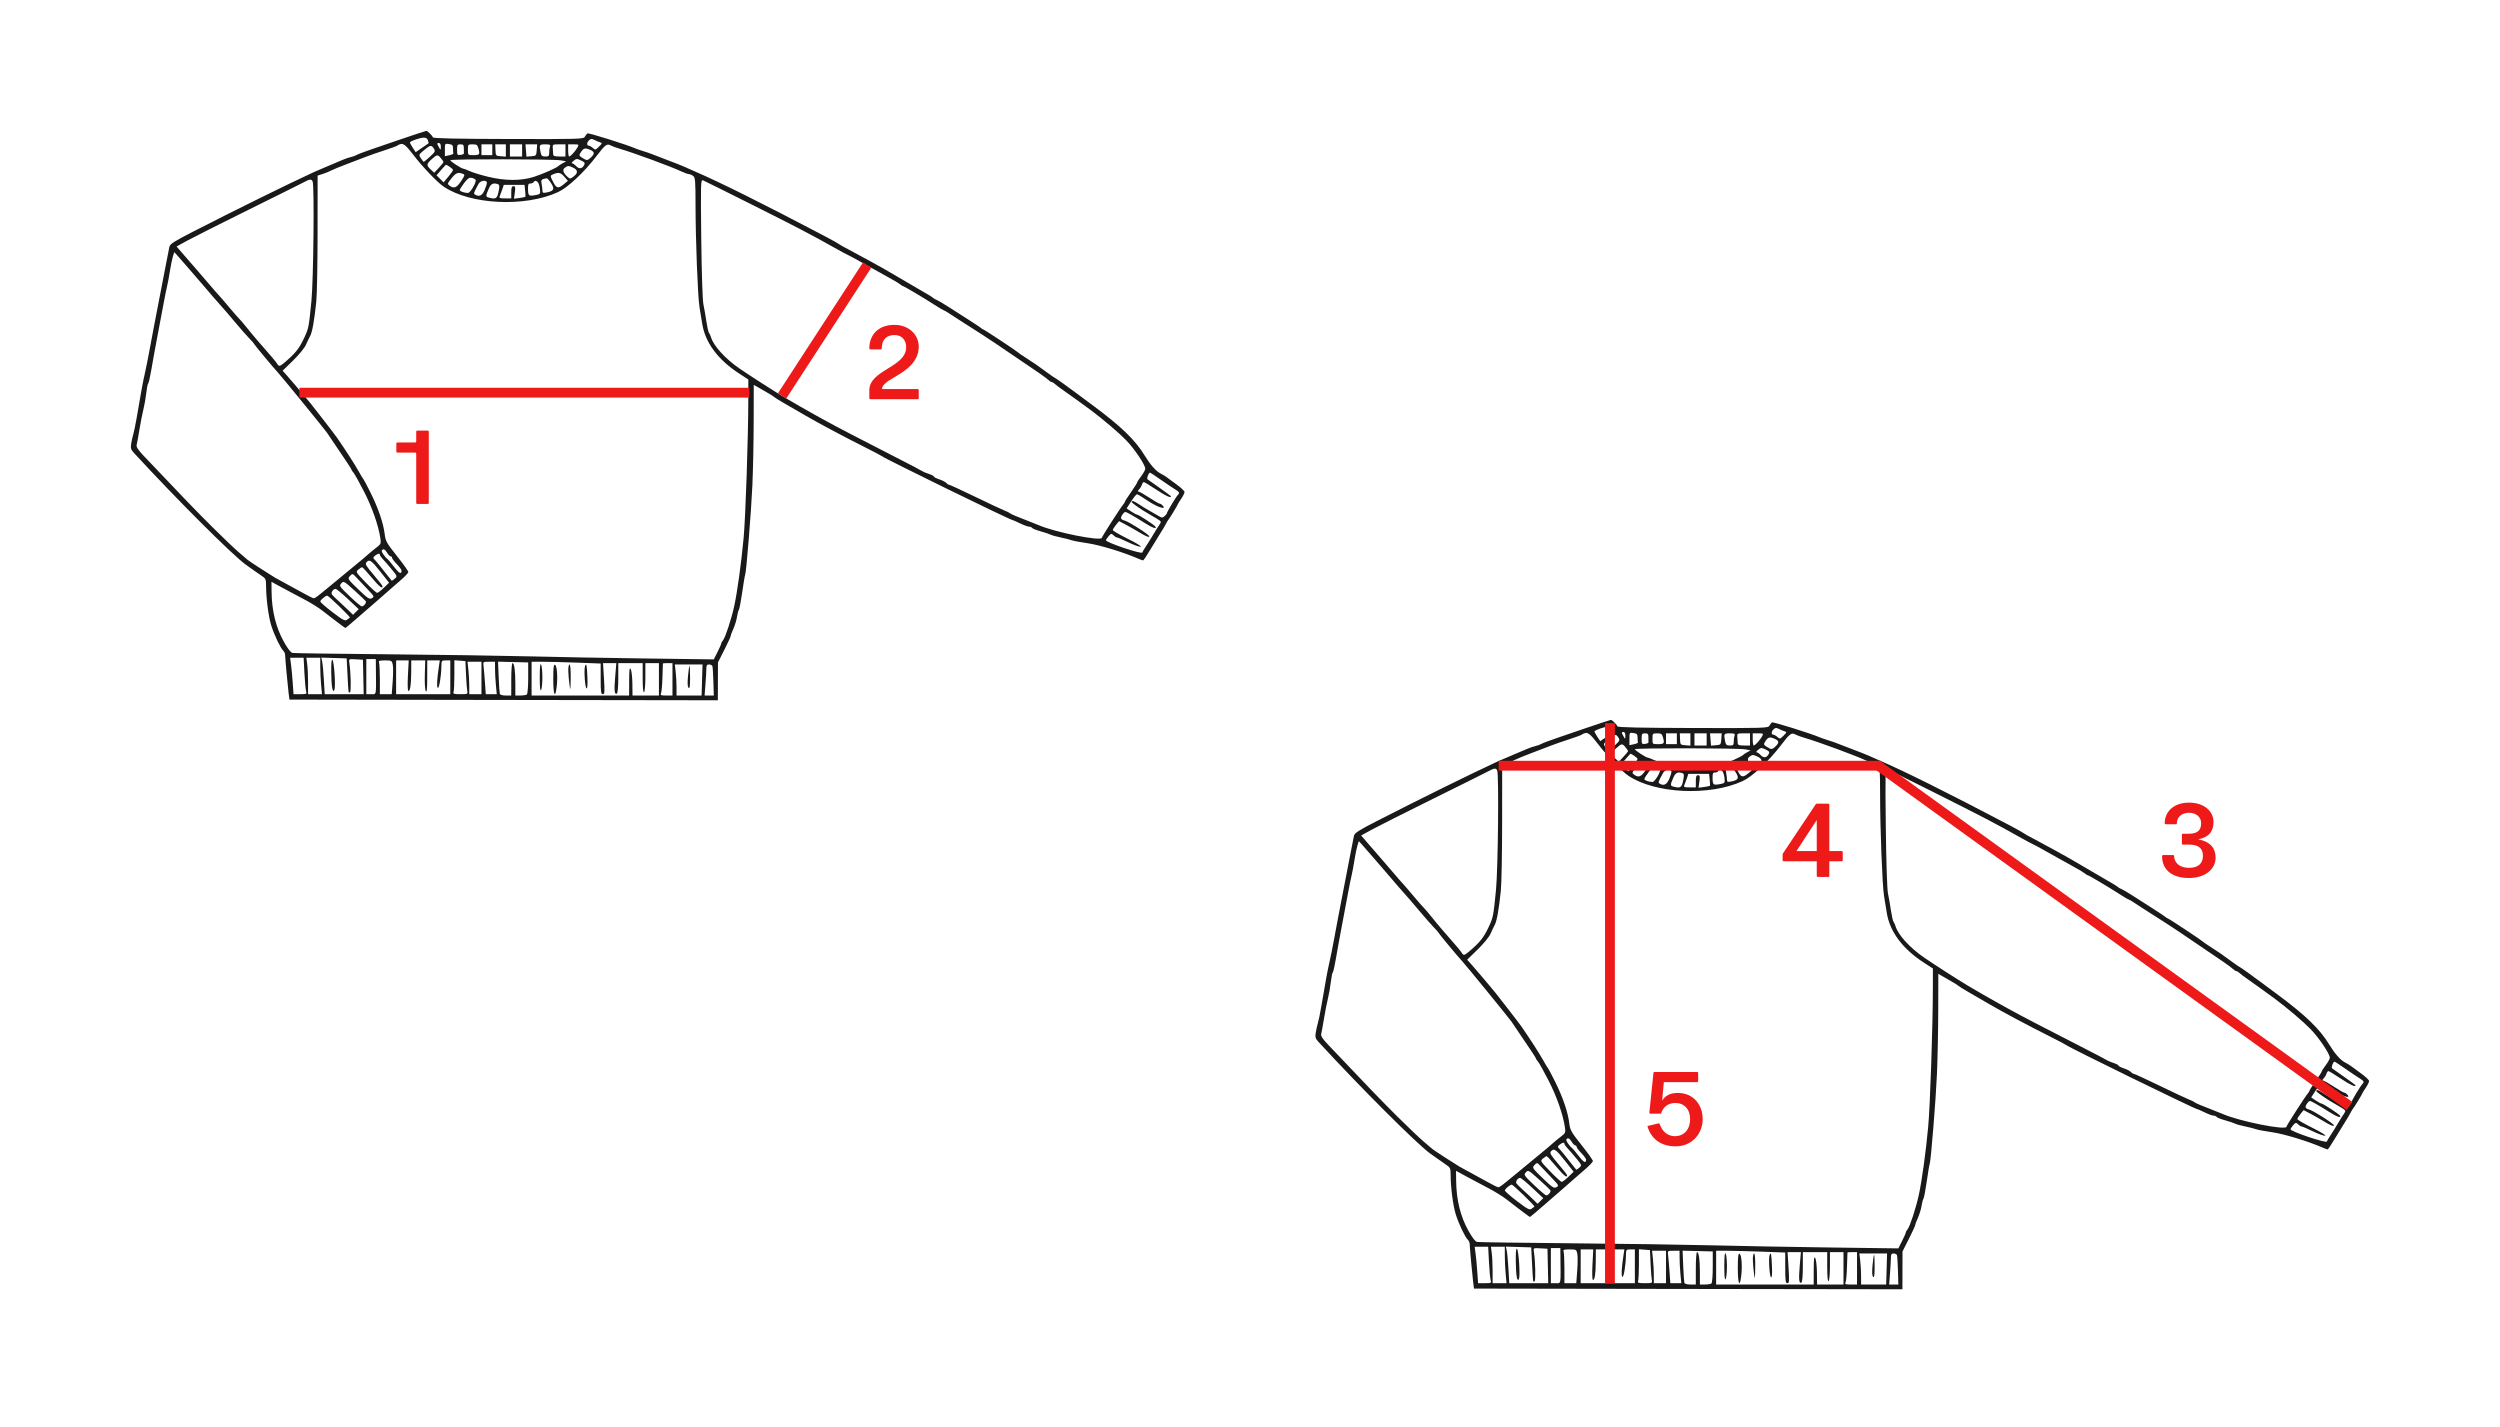 <svg width="382" height="218" viewBox="0 0 382 218" fill="none" xmlns="http://www.w3.org/2000/svg">
<g opacity="0.9">
<path fill-rule="evenodd" clip-rule="evenodd" d="M61.148 21.312C59.041 22.027 57.178 22.666 57.008 22.73C56.837 22.794 56.231 23.009 55.662 23.209C55.093 23.408 54.534 23.635 54.42 23.713C54.306 23.792 53.934 23.922 53.592 24.003C53.251 24.084 52.692 24.276 52.35 24.429C52.009 24.582 51.031 24.995 50.177 25.348C49.323 25.701 48.345 26.119 48.003 26.276C43.939 28.152 35.931 32.099 29.547 35.372C26.558 36.904 25.976 37.277 25.88 37.726C25.817 38.019 25.579 39.235 25.351 40.427C25.122 41.619 24.754 43.523 24.532 44.659C23.906 47.864 23.052 52.344 22.743 54.051C22.588 54.903 22.315 56.25 22.135 57.044C21.825 58.412 21.625 59.5 20.881 63.856C20.706 64.878 20.477 65.993 20.371 66.334C20.265 66.674 20.119 67.325 20.048 67.78C19.936 68.493 19.997 68.693 20.486 69.225C26.887 76.186 35.498 84.79 37.55 86.276C38.404 86.894 39.451 87.63 39.877 87.91C40.614 88.397 40.652 88.476 40.657 89.557C40.666 91.5 41.021 94.205 41.447 95.573C41.889 96.992 42.838 98.989 43.279 99.428C43.429 99.579 43.558 99.857 43.566 100.048C43.593 100.773 43.956 104.776 44.088 105.813L44.226 106.897L73.283 106.946C89.265 106.973 103.994 106.996 106.015 106.997L109.689 107L109.696 104.11L109.704 101.22L110.679 99.295C111.216 98.237 111.655 97.279 111.655 97.168C111.655 97.056 111.839 96.564 112.063 96.074C112.287 95.583 112.532 94.775 112.609 94.279C112.685 93.782 112.817 93.283 112.902 93.169C112.988 93.056 113.218 91.848 113.413 90.486C113.608 89.123 113.805 87.947 113.852 87.871C114.027 87.584 114.791 78.132 114.968 74.075C115.069 71.747 115.157 67.36 115.163 64.324L115.174 58.806L115.847 59.187C117.358 60.044 118.181 60.542 118.279 60.659C118.336 60.727 119.035 61.159 119.832 61.619C120.629 62.078 122.095 62.928 123.09 63.506C125.194 64.729 128.725 66.61 132.252 68.386C133.618 69.073 134.782 69.688 134.839 69.75C135.096 70.032 154.319 79.432 154.671 79.448C154.75 79.452 155.28 79.683 155.85 79.962C156.419 80.242 157.042 80.471 157.235 80.472C157.427 80.473 157.639 80.561 157.704 80.667C157.77 80.773 158.358 81.007 159.01 81.187C159.663 81.367 160.341 81.594 160.517 81.692C160.694 81.791 161.392 81.984 162.07 82.123C162.747 82.261 163.488 82.45 163.716 82.542C163.943 82.634 165.063 82.844 166.203 83.009C168.032 83.273 171.673 84.382 173.89 85.35C174.249 85.507 174.597 85.635 174.663 85.635C174.73 85.635 175.213 84.915 175.737 84.035C176.26 83.155 176.959 82.017 177.289 81.506C177.618 80.995 178.005 80.345 178.146 80.061C178.288 79.777 178.453 79.499 178.512 79.442C178.659 79.302 179.965 77.164 179.965 77.063C179.965 77.019 180.198 76.641 180.483 76.223C180.767 75.804 181 75.335 181 75.181C181 75.026 180.418 74.482 179.706 73.971C178.995 73.461 178.311 72.96 178.186 72.858C178.061 72.757 177.68 72.529 177.337 72.352C176.619 71.982 175.775 71.028 174.906 69.602C173.445 67.206 171.301 65.139 166.895 61.877C165.829 61.089 164.771 60.302 164.544 60.13C163.355 59.229 161.305 57.767 161.232 57.767C161.185 57.767 160.548 57.326 159.816 56.786C158.38 55.728 158.236 55.629 156.678 54.628C156.108 54.262 155.596 53.906 155.539 53.836C155.397 53.661 150.36 50.335 150.238 50.335C150.184 50.335 150.027 50.237 149.89 50.116C149.752 49.995 148.894 49.423 147.984 48.845C147.073 48.266 145.695 47.385 144.923 46.887C144.15 46.389 143.358 45.921 143.163 45.847C142.968 45.772 142.716 45.63 142.602 45.531C142.384 45.341 142.205 45.234 138.626 43.153C137.397 42.439 136.252 41.768 136.081 41.663C135.316 41.193 131.079 38.855 129.768 38.18C128.971 37.77 128.272 37.377 128.215 37.308C128.158 37.239 127.18 36.692 126.042 36.094C116.402 31.026 110.019 27.847 106.066 26.146C105.554 25.925 104.855 25.616 104.514 25.459C104.172 25.301 103.101 24.877 102.133 24.517C101.166 24.156 100.094 23.744 99.753 23.601C99.411 23.459 98.759 23.232 98.304 23.097C97.849 22.962 97.29 22.769 97.062 22.667C95.85 22.128 89.93 20.271 89.766 20.38C89.661 20.45 89.481 20.678 89.366 20.888C89.166 21.252 88.644 21.268 77.688 21.24C69.668 21.22 66.196 21.144 66.141 20.988C66.036 20.685 65.325 19.988 65.132 20C65.047 20.006 63.254 20.596 61.148 21.312ZM65.396 21.451C65.471 21.687 65.501 21.897 65.462 21.919C65.423 21.94 64.969 22.249 64.454 22.606L63.516 23.253L63.042 22.531C62.781 22.134 62.601 21.775 62.643 21.733C62.879 21.498 64.23 21.038 64.704 21.031C65.089 21.025 65.302 21.154 65.396 21.451ZM90.907 21.42C91.104 21.526 91.446 21.669 91.667 21.738C92.044 21.858 92.035 21.897 91.519 22.412C91.001 22.929 90.95 22.94 90.585 22.61C90.372 22.418 90.089 22.261 89.956 22.261C89.641 22.261 89.644 21.793 89.962 21.477C90.26 21.179 90.434 21.169 90.907 21.42ZM63.114 23.608C64.512 25.449 66.812 27.861 67.809 28.53C71.904 31.28 80.195 31.676 85.251 29.363C86.752 28.676 89.247 26.341 91.162 23.831C92.523 22.048 92.742 21.893 93.391 22.256C93.588 22.366 94.216 22.592 94.785 22.758C96.843 23.357 102.615 25.484 104.114 26.196C104.576 26.416 105.089 26.599 105.252 26.603C105.415 26.606 105.712 26.733 105.911 26.884C106.234 27.128 106.274 27.598 106.277 31.264C106.281 36.687 106.619 45.376 106.885 46.929C107.002 47.611 107.184 48.733 107.29 49.422C107.734 52.319 109.673 54.945 112.935 57.069L114.346 57.987L114.342 60.922C114.333 66.869 113.923 79.022 113.623 82.229C113.259 86.129 112.655 90.492 112.18 92.653C111.747 94.627 110.833 97.407 110.479 97.83C110.329 98.009 110.206 98.232 110.206 98.326C110.206 98.419 109.95 99.003 109.637 99.624L109.068 100.753L98.511 100.614C92.705 100.537 84.647 100.389 80.606 100.286C76.564 100.182 66.923 100.042 59.181 99.975C51.439 99.907 44.919 99.815 44.691 99.769C44.429 99.717 43.95 99.098 43.383 98.079C42.15 95.862 41.527 93.329 41.498 90.415L41.483 88.9L43.072 89.77C43.946 90.248 45.445 91.045 46.403 91.541C47.361 92.037 48.626 92.817 49.213 93.274C49.8 93.732 50.466 94.247 50.694 94.419C50.922 94.591 51.47 95.007 51.913 95.344C52.355 95.68 52.747 95.956 52.784 95.956C52.82 95.956 53.716 95.2 54.773 94.276C55.831 93.352 57.249 92.122 57.924 91.541C58.598 90.961 59.35 90.3 59.594 90.073C59.839 89.846 60.567 89.212 61.214 88.664C61.861 88.115 62.39 87.549 62.39 87.405C62.39 87.261 61.61 86.162 60.656 84.963C59.056 82.95 58.912 82.69 58.776 81.576C58.576 79.929 57.799 77.655 56.636 75.313C56.1 74.235 55.611 73.306 55.548 73.249C55.485 73.192 55.126 72.596 54.751 71.925C54.166 70.88 52.78 68.732 51.475 66.85C51.279 66.566 50.309 65.294 49.321 64.023C47.337 61.473 47.287 61.409 46.612 60.625C46.352 60.324 45.767 59.63 45.312 59.085C44.857 58.539 44.191 57.767 43.834 57.369L43.183 56.645L44.78 55.09C45.659 54.235 46.539 53.163 46.736 52.709C46.933 52.255 47.228 51.639 47.391 51.34C47.714 50.748 48.026 49.003 48.328 46.104C48.434 45.082 48.524 40.327 48.526 35.538L48.532 26.831L49.303 26.584C49.726 26.448 50.306 26.212 50.591 26.059C50.875 25.906 51.993 25.449 53.075 25.044C54.156 24.638 55.46 24.14 55.973 23.936C56.485 23.732 57.742 23.295 58.767 22.965C59.792 22.635 60.677 22.305 60.734 22.233C60.791 22.162 61.023 22.058 61.251 22.005C61.66 21.908 62.131 22.314 63.114 23.608ZM67.358 22.399C67.358 23.004 67.321 22.996 66.964 22.313C66.763 21.928 66.776 21.848 67.04 21.848C67.246 21.848 67.358 22.041 67.358 22.399ZM69.221 22.697C69.221 23.025 69.244 23.359 69.272 23.44C69.301 23.52 69.021 23.648 68.651 23.723L67.978 23.86V22.89C67.978 21.929 67.985 21.921 68.6 22.011C69.125 22.088 69.221 22.193 69.221 22.697ZM70.876 22.674C70.876 23.015 70.879 23.363 70.883 23.448C70.886 23.533 70.654 23.632 70.365 23.668C69.88 23.729 69.841 23.672 69.841 22.894C69.841 22.137 69.892 22.055 70.359 22.055C70.796 22.055 70.876 22.151 70.876 22.674ZM73.117 22.726C73.358 23.61 73.278 23.706 72.313 23.706C71.5 23.706 71.498 23.704 71.498 22.88C71.498 22.076 71.516 22.055 72.216 22.055C72.851 22.055 72.956 22.133 73.117 22.726ZM75.224 22.88V23.706H74.395H73.567V22.88V22.055H74.395H75.224V22.88ZM77.293 22.996V23.938L76.517 23.873C75.758 23.811 75.74 23.79 75.708 22.932L75.674 22.055H76.484H77.293V22.996ZM79.778 22.984V23.913H78.846H77.915V22.984V22.055H78.846H79.778V22.984ZM82.014 22.932C81.953 23.779 81.925 23.812 81.197 23.872L80.442 23.935L80.367 22.995L80.292 22.055H81.185H82.078L82.014 22.932ZM84.043 22.381C83.974 22.561 83.918 22.979 83.918 23.31C83.918 23.836 83.842 23.913 83.322 23.913C82.821 23.913 82.707 23.81 82.598 23.267C82.368 22.122 82.408 22.055 83.319 22.055C84.009 22.055 84.145 22.116 84.043 22.381ZM86.401 22.984V23.913H85.47C84.727 23.913 84.535 23.839 84.522 23.551C84.512 23.352 84.486 22.935 84.463 22.622C84.423 22.076 84.459 22.055 85.411 22.055H86.401V22.984ZM88.24 22.519C87.944 23.076 87.188 23.904 86.971 23.909C86.885 23.911 86.815 23.495 86.815 22.984V22.055H87.651C88.452 22.055 88.476 22.074 88.24 22.519ZM66.293 22.703C66.546 23.108 66.496 23.212 65.695 23.942C65.215 24.38 64.788 24.738 64.749 24.738C64.709 24.738 64.515 24.493 64.318 24.194C63.962 23.651 63.964 23.646 64.779 22.958C65.743 22.145 65.924 22.114 66.293 22.703ZM90.221 22.914C90.879 23.213 90.886 23.505 90.25 24.101C89.857 24.469 89.672 24.522 89.371 24.35C88.414 23.806 88.406 23.791 88.784 23.216C89.179 22.615 89.442 22.56 90.221 22.914ZM67.369 24.171C67.583 24.426 67.761 24.692 67.765 24.761C67.768 24.83 67.451 25.226 67.059 25.64L66.347 26.393L65.817 25.903C65.13 25.268 65.149 25.065 65.96 24.328C66.774 23.59 66.874 23.579 67.369 24.171ZM89.261 25.214C88.954 25.799 88.486 25.864 88.038 25.384C87.812 25.142 87.528 24.945 87.405 24.945C87.284 24.945 87.392 24.776 87.647 24.571C88.075 24.225 88.16 24.221 88.783 24.519C89.335 24.783 89.422 24.909 89.261 25.214ZM85.677 24.502L86.505 24.654L85.987 24.933C85.703 25.087 85.423 25.269 85.366 25.337C85.131 25.619 82.887 26.616 81.537 27.038C79.58 27.65 77.203 27.642 74.603 27.015C73.521 26.755 72.257 26.368 71.794 26.156C71.332 25.944 70.876 25.77 70.781 25.77C70.515 25.77 68.807 24.654 68.807 24.48C68.806 24.28 84.583 24.3 85.677 24.502ZM68.71 25.485C68.991 25.668 69.221 25.891 69.221 25.981C69.221 26.071 68.897 26.531 68.501 27.003L67.781 27.863L67.242 27.325L66.702 26.787L67.392 25.987C67.772 25.547 68.109 25.178 68.141 25.169C68.174 25.159 68.43 25.301 68.71 25.485ZM87.519 25.592C88.302 25.948 88.364 26.398 87.703 26.926C87.163 27.358 87.101 27.365 86.744 27.046C86.04 26.415 85.894 25.937 86.311 25.632C86.769 25.298 86.865 25.295 87.519 25.592ZM70.728 26.564C71.064 26.697 71.039 26.799 70.45 27.685C69.778 28.697 69.366 28.86 68.704 28.377C68.332 28.106 68.344 28.058 68.993 27.242C69.657 26.405 69.992 26.274 70.728 26.564ZM86.232 27.008L86.775 27.625L86.158 28.143C85.316 28.849 85.031 28.797 84.543 27.843C84.024 26.828 84.023 26.83 84.59 26.603C85.369 26.29 85.665 26.363 86.232 27.008ZM72.67 27.477C72.862 27.786 71.872 29.487 71.502 29.483C70.938 29.478 70.255 29.236 70.255 29.041C70.255 28.935 70.556 28.452 70.923 27.967C71.441 27.281 71.696 27.104 72.064 27.174C72.325 27.224 72.598 27.36 72.67 27.477ZM84.205 27.99C84.781 28.882 84.64 29.187 83.552 29.404C82.976 29.519 82.882 29.48 82.882 29.125C82.882 28.898 82.826 28.43 82.757 28.086C82.634 27.474 82.734 27.368 83.552 27.239C83.636 27.226 83.93 27.564 84.205 27.99ZM47.774 27.748C48.048 28.46 47.899 42.79 47.585 46C47.197 49.962 47.156 50.176 46.507 51.568C45.707 53.286 45.152 53.979 43.366 55.489C42.775 55.988 42.595 56.01 42.369 55.608C42.216 55.335 41.466 54.448 39.404 52.099C39 51.64 38.264 50.753 37.766 50.129C37.269 49.505 36.714 48.853 36.533 48.681C36.352 48.508 35.739 47.812 35.172 47.133C34.603 46.453 34.045 45.794 33.929 45.668C33.315 44.995 32.398 43.949 31.78 43.216C31.397 42.761 30.638 41.877 30.093 41.253C29.549 40.628 28.626 39.565 28.042 38.891L26.98 37.665L28.591 36.779C29.477 36.292 33.694 34.168 37.964 32.059C42.233 29.95 46.052 28.048 46.451 27.832C47.346 27.347 47.613 27.331 47.774 27.748ZM114.622 31.132C121.931 34.8 123.947 35.851 127.362 37.773C128.543 38.438 129.554 38.982 129.608 38.982C129.662 38.982 130.791 39.599 132.117 40.352C133.444 41.106 135.134 42.049 135.874 42.446C136.614 42.844 137.367 43.296 137.547 43.45C137.726 43.604 137.924 43.73 137.986 43.73C138.139 43.73 141.042 45.447 142.75 46.549C143.515 47.042 144.194 47.445 144.259 47.445C144.325 47.445 144.63 47.619 144.939 47.83C145.247 48.042 146.012 48.538 146.638 48.932C148.479 50.092 151.692 52.168 151.917 52.343C152.03 52.432 153.335 53.316 154.815 54.308C158.293 56.638 159.923 57.777 160.263 58.114C160.414 58.264 160.617 58.386 160.714 58.386C160.812 58.386 161.015 58.505 161.165 58.652C161.315 58.797 161.9 59.239 162.464 59.632C163.427 60.304 165.691 61.935 166.614 62.621C168.481 64.011 170.973 66.13 172.059 67.252C173.363 68.6 174.997 71.031 174.997 71.624C174.997 71.796 174.72 72.302 174.382 72.748C174.043 73.194 173.764 73.629 173.761 73.715C173.758 73.8 173.336 74.468 172.824 75.199C172.311 75.93 171.892 76.584 171.892 76.652C171.892 76.72 171.794 76.888 171.674 77.025C171.258 77.502 168.373 81.99 168.373 82.16C168.373 82.77 161.18 81.335 158.644 80.219C158.359 80.094 157.707 79.834 157.195 79.64C155.547 79.019 154.403 78.531 154.297 78.406C154.24 78.338 153.868 78.157 153.469 78.002C153.071 77.848 151.053 76.901 148.986 75.898C146.918 74.895 145.137 74.075 145.026 74.075C144.916 74.075 144.723 73.951 144.597 73.799C144.47 73.647 143.993 73.4 143.536 73.25C143.079 73.1 142.705 72.906 142.705 72.819C142.705 72.733 142.356 72.55 141.929 72.412C141.502 72.275 141.06 72.091 140.946 72.003C140.832 71.914 138.969 70.939 136.806 69.835C131.813 67.288 127.577 65.083 126.249 64.34C125.68 64.021 124.826 63.55 124.352 63.292C123.564 62.864 121.062 61.427 119.748 60.647C118.296 59.785 114.352 57.251 112.944 56.275C110.818 54.801 109.049 52.862 108.657 51.574C108.57 51.29 108.422 50.96 108.327 50.841C108.232 50.721 108.053 49.932 107.93 49.086C107.807 48.241 107.605 47.084 107.482 46.517C107.35 45.912 107.214 41.745 107.153 36.45C107.056 27.985 107.071 27.423 107.403 27.55C107.598 27.625 110.846 29.236 114.622 31.132ZM74.395 27.936C74.395 28.106 74.234 28.617 74.036 29.072C73.678 29.895 73.196 30.116 72.591 29.733C72.334 29.57 72.348 29.526 73.124 28.093C73.413 27.558 74.395 27.437 74.395 27.936ZM82.212 27.886C82.326 28.028 82.457 28.485 82.504 28.901C82.582 29.599 82.541 29.668 81.985 29.779C80.794 30.016 80.711 29.964 80.683 28.969C80.662 28.201 80.722 28.041 81.033 28.041C81.24 28.041 81.467 27.948 81.537 27.835C81.71 27.556 81.961 27.575 82.212 27.886ZM76.101 28.152C76.335 28.242 76.351 28.457 76.18 29.288C75.959 30.363 75.765 30.479 74.668 30.186C74.19 30.058 74.196 29.932 74.738 28.712C75.027 28.061 75.43 27.895 76.101 28.152ZM80.24 29.125C80.291 29.608 80.308 30.033 80.279 30.071C80.25 30.109 79.846 30.191 79.381 30.253L78.536 30.366L78.667 29.41C78.778 28.609 78.744 28.454 78.46 28.454C78.197 28.454 78.121 28.66 78.121 29.383V30.312H77.168C76.338 30.312 76.234 30.265 76.371 29.951C76.456 29.752 76.629 29.287 76.754 28.919L76.981 28.248H78.564H80.148L80.24 29.125ZM28.942 41.149C29.724 42.058 30.604 43.08 30.9 43.42C31.195 43.761 31.993 44.69 32.673 45.484C33.353 46.279 33.966 46.976 34.035 47.033C34.104 47.089 34.9 48.018 35.803 49.097C36.707 50.175 37.749 51.363 38.119 51.736C38.489 52.108 38.792 52.456 38.792 52.508C38.792 52.601 41.946 56.392 42.425 56.875C42.82 57.274 49.618 65.608 49.963 66.116C53.075 70.706 53.696 71.643 53.696 71.749C53.696 71.818 53.835 72.029 54.006 72.217C54.177 72.405 54.911 73.719 55.636 75.136C56.876 77.556 57.834 80.305 58.121 82.257C58.238 83.052 58.198 83.148 57.52 83.664C57.12 83.968 56.569 84.42 56.296 84.668C56.023 84.916 55.627 85.258 55.418 85.428C55.025 85.749 51.735 88.464 50.28 89.669C48.459 91.178 48.142 91.415 47.941 91.415C47.826 91.415 47.141 91.081 46.419 90.672C45.696 90.264 44.5 89.61 43.76 89.217C43.02 88.825 42.23 88.393 42.005 88.257C40.813 87.534 38.036 85.727 37.832 85.54C37.702 85.422 37.102 84.907 36.497 84.396C35.892 83.885 34.089 82.166 32.489 80.576C29.967 78.069 28.148 76.182 21.966 69.661C21.087 68.733 20.798 68.288 20.88 67.985C20.942 67.758 21.136 66.69 21.312 65.611C21.488 64.532 21.762 63.139 21.92 62.515C22.078 61.89 22.273 60.776 22.353 60.038C22.433 59.3 22.564 58.649 22.645 58.593C22.725 58.536 22.947 57.56 23.137 56.425C23.327 55.29 23.706 53.2 23.979 51.78C24.252 50.361 24.67 48.138 24.909 46.84C25.146 45.542 25.426 44.148 25.529 43.743C25.632 43.339 25.824 42.31 25.956 41.459C26.087 40.608 26.291 39.598 26.41 39.216L26.627 38.522L27.074 39.01C27.32 39.278 28.16 40.241 28.942 41.149ZM177.322 73.271C178.149 73.85 179.129 74.51 179.499 74.736C180.217 75.175 180.291 75.318 179.968 75.641C179.689 75.918 178.309 78.217 178.309 78.403C178.309 78.485 178.146 78.694 177.947 78.867C177.621 79.151 177.523 79.145 176.964 78.802C176.622 78.593 175.999 78.234 175.578 78.005C175.158 77.775 174.47 77.355 174.049 77.07C173.264 76.539 172.927 76.431 172.927 76.71C172.927 76.856 174.477 77.937 175.493 78.501C175.733 78.633 176.282 78.957 176.713 79.22C177.456 79.673 177.481 79.723 177.184 80.138C177.012 80.38 176.569 81.088 176.201 81.713C175.833 82.337 175.325 83.153 175.072 83.526C174.82 83.898 174.58 84.303 174.539 84.424C174.44 84.722 168.994 82.886 168.994 82.555C168.994 82.467 169.177 82.185 169.4 81.928C169.773 81.499 169.833 81.488 170.14 81.793C170.323 81.976 170.565 82.125 170.678 82.125C170.79 82.125 171.568 82.459 172.406 82.866C173.244 83.273 174.089 83.576 174.284 83.537C174.483 83.498 173.631 82.97 172.336 82.332C171.069 81.707 170.035 81.104 170.038 80.99C170.041 80.876 170.257 80.524 170.518 80.206L170.992 79.629L172.011 80.165C172.572 80.46 173.45 80.957 173.962 81.27C175.062 81.944 175.618 82.173 175.618 81.954C175.618 81.707 172.472 79.698 171.837 79.539C171.204 79.38 171.139 79.117 171.587 78.526C171.885 78.133 171.905 78.135 172.771 78.613C173.255 78.88 174.206 79.455 174.883 79.89C176.065 80.649 176.821 80.912 176.547 80.47C176.385 80.208 173.943 78.616 173.703 78.616C173.606 78.616 173.217 78.407 172.839 78.15L172.151 77.684L172.848 76.602C173.231 76.007 173.628 75.52 173.729 75.52C173.831 75.52 174.529 75.94 175.281 76.453C176.723 77.438 178.269 77.982 177.715 77.309C177.558 77.12 177.336 76.965 177.22 76.965C177.105 76.965 176.374 76.547 175.596 76.036C174.819 75.525 174.08 75.107 173.954 75.107C173.824 75.107 173.86 74.972 174.037 74.796C174.209 74.625 174.408 74.3 174.48 74.073C174.552 73.847 174.685 73.662 174.777 73.662C174.868 73.662 175.712 74.173 176.653 74.797C178.146 75.788 178.93 76.148 178.93 75.844C178.93 75.795 178.162 75.222 177.222 74.572C176.283 73.921 175.436 73.321 175.34 73.238C175.18 73.099 175.512 72.217 175.725 72.217C175.775 72.217 176.494 72.691 177.322 73.271ZM59.696 85.015C59.811 85.015 59.906 85.113 59.906 85.232C59.906 85.351 60.232 85.784 60.63 86.193C61.029 86.602 61.355 87.056 61.355 87.202C61.355 87.817 60.961 87.614 60.202 86.606C59.758 86.015 59.288 85.464 59.159 85.381C59.03 85.299 58.763 84.985 58.565 84.684C58.278 84.247 58.26 84.104 58.476 83.971C58.659 83.859 58.867 84.002 59.116 84.41C59.319 84.743 59.58 85.015 59.696 85.015ZM58.043 84.781C58.043 84.879 58.255 85.181 58.515 85.452C58.776 85.723 59.379 86.419 59.856 87C60.716 88.045 60.721 88.059 60.314 88.426C60.088 88.631 59.873 88.759 59.836 88.713C58.161 86.583 57.278 85.499 57.112 85.373C56.983 85.274 57.057 85.098 57.306 84.908C57.758 84.564 58.043 84.515 58.043 84.781ZM58.107 87.338L59.45 89.041L58.651 89.815C58.211 90.241 57.752 90.589 57.629 90.589C57.507 90.589 56.714 89.869 55.867 88.989C54.336 87.399 54.329 87.387 54.759 87.028C54.996 86.829 55.252 86.667 55.327 86.667C55.403 86.667 56.047 87.364 56.76 88.215C57.943 89.629 58.457 90.046 58.457 89.593C58.457 89.499 57.842 88.707 57.091 87.832C55.962 86.519 55.769 86.189 55.978 85.939C56.427 85.398 56.741 85.605 58.107 87.338ZM54.484 88.267C54.774 88.579 55.514 89.361 56.129 90.005C57.194 91.121 57.227 91.187 56.819 91.405C56.439 91.608 56.201 91.451 54.736 90.04C53.176 88.537 53.101 88.425 53.421 88.073C53.856 87.593 53.862 87.594 54.484 88.267ZM55.89 91.861C56.034 92.094 55.598 92.654 55.275 92.651C55.146 92.65 54.31 91.948 53.415 91.092C51.845 89.587 51.802 89.52 52.15 89.136C52.502 88.749 52.551 88.775 54.141 90.205C55.038 91.011 55.825 91.756 55.89 91.861ZM53.166 91.534L54.81 93.079L54.376 93.512L53.942 93.945L53.236 93.247C52.847 92.864 52.153 92.213 51.692 91.802C51.231 91.391 50.787 90.945 50.705 90.812C50.535 90.538 50.936 89.965 51.289 89.979C51.417 89.985 52.262 90.684 53.166 91.534ZM51.846 92.654C52.786 93.563 53.517 94.332 53.47 94.364C53.423 94.396 53.226 94.543 53.031 94.691C52.723 94.926 52.438 94.779 50.816 93.549C49.792 92.772 48.95 92.032 48.945 91.904C48.935 91.686 49.705 91.036 50.002 91.013C50.076 91.007 50.907 91.745 51.846 92.654ZM46.513 102.82C46.579 104.097 46.696 105.351 46.773 105.607C46.905 106.045 46.855 106.071 45.882 106.071H44.852L44.725 104.265C44.654 103.271 44.536 102.017 44.462 101.478L44.327 100.498H45.36H46.393L46.513 102.82ZM48.936 101.891C48.937 102.657 48.997 103.911 49.07 104.678L49.201 106.071H48.137H47.072V104.242C47.072 103.236 47.012 101.982 46.94 101.455L46.808 100.498H47.871H48.935L48.936 101.891ZM53.098 103.078C53.251 106.048 53.232 105.919 53.486 105.763C53.675 105.647 53.605 102.71 53.378 101.261C53.288 100.683 53.289 100.683 54.371 100.745L55.455 100.807L55.513 103.439L55.571 106.071H52.593H49.614L49.486 103.852C49.416 102.631 49.298 101.374 49.224 101.057L49.09 100.481L51.031 100.541L52.971 100.601L53.098 103.078ZM50.611 102.675C50.634 104.9 50.834 106.028 51.097 105.413C51.307 104.922 51.061 101.09 50.803 100.833C50.658 100.688 50.597 101.27 50.611 102.675ZM57.434 101.891C57.481 106.494 57.555 106.071 56.697 106.071H55.973V103.388V100.704H56.697H57.422L57.434 101.891ZM60.011 101.539C60.087 101.885 60.084 103.046 60.003 104.12L59.856 106.071H58.949H58.043V103.817C58.043 102.578 57.986 101.417 57.917 101.237C57.813 100.966 57.968 100.91 58.832 100.91C59.824 100.91 59.879 100.94 60.011 101.539ZM62.332 103.178C62.266 104.425 62.288 105.493 62.382 105.55C62.659 105.721 62.824 104.697 62.833 102.742L62.842 100.91L63.91 100.91L64.977 100.91L64.912 103.072C64.875 104.313 64.938 105.391 65.061 105.601C65.217 105.868 65.277 105.281 65.281 103.439L65.287 100.91H66.246H67.204L67.085 101.684C66.776 103.691 66.703 104.994 66.891 105.11C67.101 105.239 67.417 103.349 67.445 101.788C67.461 100.939 67.483 100.91 68.134 100.91H68.806V103.491V106.071H64.666H60.527V103.491V100.91H61.489H62.452L62.332 103.178ZM71.207 103.078C71.258 104.213 71.346 105.351 71.402 105.607C71.5 106.045 71.441 106.071 70.341 106.071C69.364 106.071 69.197 106.018 69.302 105.744C69.371 105.565 69.427 104.398 69.427 103.152V100.887L70.271 100.95L71.114 101.014L71.207 103.078ZM73.567 103.594V106.071H72.636H71.704V104.863C71.704 104.198 71.645 103.083 71.572 102.386L71.439 101.117H72.503H73.567V103.594ZM75.639 102.201C75.64 102.796 75.7 103.911 75.772 104.678L75.904 106.071H75.065H74.226L74.098 104.265C74.028 103.271 73.933 102.157 73.886 101.788C73.801 101.119 73.803 101.117 74.719 101.117H75.638L75.639 102.201ZM80.709 103.594C80.709 104.938 80.619 106.034 80.502 106.12C80.388 106.203 79.946 106.273 79.519 106.274L78.743 106.277V104.445C78.743 102.444 78.585 101.323 78.303 101.323C78.203 101.323 78.121 102.438 78.121 103.8V106.277H77.287C76.801 106.277 76.419 106.17 76.371 106.019C76.327 105.878 76.248 104.713 76.195 103.433L76.101 101.104L78.405 101.162L80.709 101.22V103.594ZM88.213 101.253L91.783 101.388V103.73C91.783 105.721 91.832 106.071 92.109 106.071C92.394 106.071 92.416 105.78 92.288 103.697L92.141 101.323H93.159H94.177L94 103.406C93.82 105.522 93.891 106.2 94.266 105.969C94.385 105.895 94.474 104.875 94.474 103.582V101.323H96.337H98.2V103.606C98.2 105.075 98.274 105.844 98.407 105.761C98.524 105.69 98.614 104.693 98.614 103.479V101.323H99.649H100.684V103.8V106.277L98.666 106.276L96.648 106.274L96.627 104.454C96.615 103.454 96.502 102.456 96.374 102.237C96.193 101.926 96.142 102.321 96.137 104.058L96.13 106.277H88.678H81.227V103.697V101.117L82.934 101.117C83.874 101.118 86.249 101.179 88.213 101.253ZM82.475 103.491C82.475 105.032 82.539 105.662 82.675 105.452C82.786 105.281 82.876 104.399 82.876 103.491C82.876 102.582 82.786 101.7 82.675 101.53C82.539 101.32 82.475 101.949 82.475 103.491ZM102.754 103.8V106.277H101.801C100.969 106.277 100.868 106.231 101.008 105.916C101.096 105.718 101.193 104.626 101.223 103.491C101.253 102.355 101.284 101.403 101.292 101.375C101.299 101.347 101.631 101.323 102.03 101.323H102.754V103.8ZM84.538 103.783C84.538 106.179 84.827 106.85 85.056 104.987C85.244 103.459 85.109 101.683 84.797 101.58C84.601 101.516 84.538 102.045 84.538 103.783ZM86.836 102.51C86.847 103.05 86.927 104.002 87.014 104.626C87.154 105.641 87.174 105.536 87.2 103.646C87.218 102.353 87.149 101.53 87.022 101.53C86.909 101.53 86.825 101.971 86.836 102.51ZM89.398 101.777C89.203 102.284 89.386 105.104 89.619 105.18C89.762 105.227 89.808 104.64 89.754 103.442C89.671 101.576 89.601 101.249 89.398 101.777ZM107.275 103.904L107.205 106.277L105.29 106.277H103.375L103.373 104.987C103.373 104.278 103.313 103.209 103.241 102.613L103.111 101.53H105.228H107.345L107.275 103.904ZM108.857 101.788C108.905 101.93 108.972 102.998 109.006 104.162L109.068 106.278L108.364 106.278L107.661 106.277L107.794 104.574C107.867 103.638 107.927 102.57 107.928 102.201C107.929 101.664 108.014 101.53 108.35 101.53C108.581 101.53 108.809 101.646 108.857 101.788ZM105.127 103.3C105.027 104.365 105.054 104.938 105.212 105.096C105.385 105.268 105.445 104.862 105.445 103.532C105.445 102.544 105.407 101.736 105.359 101.736C105.312 101.736 105.208 102.44 105.127 103.3Z" fill="black"/>
<path fill-rule="evenodd" clip-rule="evenodd" d="M242.148 111.312C240.041 112.027 238.178 112.666 238.008 112.73C237.837 112.794 237.231 113.009 236.662 113.208C236.093 113.408 235.534 113.635 235.42 113.713C235.306 113.792 234.934 113.922 234.592 114.003C234.251 114.084 233.692 114.276 233.35 114.429C233.009 114.582 232.03 114.996 231.177 115.348C230.323 115.701 229.345 116.119 229.003 116.276C224.939 118.152 216.931 122.099 210.547 125.372C207.558 126.904 206.976 127.277 206.88 127.726C206.817 128.019 206.579 129.235 206.351 130.427C206.122 131.619 205.754 133.523 205.532 134.659C204.906 137.864 204.053 142.344 203.743 144.051C203.588 144.903 203.315 146.25 203.135 147.044C202.825 148.412 202.625 149.5 201.881 153.856C201.706 154.878 201.477 155.993 201.371 156.334C201.265 156.674 201.12 157.325 201.048 157.78C200.936 158.493 200.997 158.693 201.486 159.225C207.887 166.186 216.499 174.79 218.55 176.276C219.404 176.894 220.451 177.63 220.877 177.911C221.615 178.397 221.652 178.476 221.657 179.557C221.666 181.5 222.021 184.205 222.447 185.573C222.889 186.992 223.838 188.989 224.279 189.428C224.429 189.578 224.558 189.857 224.566 190.048C224.593 190.773 224.956 194.776 225.088 195.813L225.226 196.897L254.283 196.946C270.265 196.973 284.994 196.996 287.015 196.997L290.689 197L290.696 194.11L290.704 191.22L291.679 189.295C292.216 188.236 292.655 187.279 292.655 187.168C292.655 187.057 292.839 186.564 293.063 186.074C293.287 185.583 293.532 184.775 293.609 184.279C293.685 183.782 293.817 183.283 293.902 183.169C293.988 183.056 294.218 181.848 294.413 180.486C294.608 179.123 294.805 177.946 294.852 177.871C295.027 177.584 295.791 168.132 295.968 164.075C296.069 161.747 296.157 157.36 296.163 154.324L296.174 148.806L296.847 149.187C298.358 150.044 299.181 150.542 299.279 150.659C299.336 150.727 300.035 151.159 300.832 151.619C301.629 152.078 303.095 152.928 304.09 153.506C306.194 154.729 309.725 156.61 313.252 158.386C314.618 159.074 315.782 159.688 315.839 159.75C316.096 160.032 335.319 169.432 335.671 169.448C335.75 169.452 336.28 169.683 336.85 169.962C337.419 170.242 338.042 170.471 338.235 170.472C338.427 170.473 338.639 170.561 338.704 170.667C338.77 170.773 339.358 171.007 340.01 171.187C340.663 171.367 341.341 171.594 341.517 171.693C341.694 171.791 342.392 171.984 343.07 172.122C343.747 172.261 344.488 172.45 344.716 172.542C344.943 172.634 346.063 172.844 347.203 173.009C349.032 173.273 352.673 174.382 354.89 175.35C355.249 175.506 355.597 175.635 355.663 175.635C355.73 175.635 356.213 174.915 356.737 174.035C357.26 173.155 357.959 172.017 358.289 171.506C358.618 170.995 359.005 170.345 359.146 170.061C359.288 169.777 359.453 169.499 359.512 169.442C359.659 169.302 360.965 167.164 360.965 167.063C360.965 167.019 361.198 166.641 361.483 166.223C361.767 165.804 362 165.336 362 165.181C362 165.026 361.418 164.482 360.706 163.971C359.995 163.461 359.311 162.96 359.186 162.858C359.061 162.757 358.68 162.529 358.337 162.352C357.619 161.982 356.775 161.028 355.906 159.602C354.445 157.206 352.301 155.139 347.895 151.877C346.829 151.089 345.771 150.302 345.544 150.13C344.355 149.229 342.305 147.767 342.232 147.767C342.185 147.767 341.548 147.326 340.816 146.786C339.38 145.728 339.236 145.629 337.678 144.628C337.108 144.262 336.596 143.906 336.539 143.836C336.397 143.661 331.36 140.335 331.238 140.335C331.184 140.335 331.027 140.237 330.89 140.116C330.752 139.995 329.894 139.423 328.984 138.845C328.073 138.266 326.695 137.385 325.923 136.887C325.15 136.389 324.358 135.921 324.163 135.847C323.968 135.772 323.716 135.63 323.602 135.531C323.384 135.341 323.205 135.234 319.626 133.153C318.397 132.439 317.252 131.768 317.081 131.663C316.316 131.193 312.079 128.855 310.768 128.18C309.971 127.77 309.272 127.377 309.215 127.308C309.158 127.239 308.18 126.692 307.042 126.094C297.402 121.025 291.019 117.847 287.066 116.146C286.554 115.925 285.855 115.616 285.514 115.459C285.172 115.301 284.101 114.877 283.133 114.517C282.166 114.156 281.094 113.744 280.753 113.601C280.411 113.459 279.759 113.232 279.304 113.097C278.848 112.962 278.29 112.769 278.062 112.667C276.85 112.128 270.93 110.271 270.766 110.38C270.661 110.45 270.481 110.678 270.366 110.888C270.166 111.252 269.643 111.268 258.688 111.24C250.668 111.22 247.196 111.144 247.141 110.988C247.036 110.685 246.325 109.988 246.132 110C246.047 110.006 244.254 110.596 242.148 111.312ZM246.396 111.451C246.471 111.687 246.501 111.897 246.462 111.919C246.423 111.94 245.969 112.249 245.454 112.606L244.516 113.253L244.042 112.531C243.781 112.134 243.601 111.775 243.643 111.733C243.879 111.498 245.23 111.038 245.704 111.031C246.089 111.025 246.302 111.154 246.396 111.451ZM271.907 111.42C272.104 111.526 272.446 111.669 272.667 111.738C273.044 111.858 273.036 111.897 272.519 112.412C272.001 112.929 271.95 112.94 271.585 112.61C271.372 112.418 271.089 112.261 270.956 112.261C270.641 112.261 270.644 111.793 270.962 111.477C271.261 111.179 271.434 111.169 271.907 111.42ZM244.114 113.608C245.512 115.449 247.813 117.861 248.809 118.53C252.904 121.28 261.195 121.676 266.251 119.363C267.752 118.676 270.247 116.341 272.162 113.831C273.523 112.048 273.742 111.893 274.391 112.256C274.588 112.366 275.216 112.592 275.785 112.758C277.842 113.356 283.615 115.484 285.114 116.196C285.576 116.416 286.089 116.599 286.252 116.603C286.415 116.606 286.712 116.733 286.911 116.884C287.234 117.128 287.274 117.598 287.277 121.264C287.281 126.687 287.619 135.376 287.885 136.929C288.002 137.611 288.184 138.733 288.29 139.422C288.734 142.319 290.673 144.945 293.935 147.069L295.346 147.988L295.342 150.922C295.333 156.869 294.923 169.022 294.623 172.229C294.259 176.129 293.655 180.492 293.18 182.653C292.747 184.627 291.833 187.407 291.479 187.83C291.329 188.009 291.206 188.232 291.206 188.326C291.206 188.419 290.95 189.003 290.637 189.624L290.068 190.753L279.511 190.614C273.705 190.537 265.647 190.389 261.605 190.286C257.564 190.182 247.923 190.042 240.181 189.975C232.439 189.908 225.919 189.815 225.691 189.769C225.429 189.717 224.95 189.098 224.383 188.079C223.15 185.862 222.527 183.329 222.498 180.416L222.483 178.9L224.072 179.77C224.946 180.248 226.445 181.045 227.403 181.541C228.361 182.037 229.626 182.817 230.213 183.274C230.8 183.732 231.466 184.247 231.694 184.419C231.922 184.591 232.47 185.007 232.913 185.344C233.355 185.68 233.747 185.956 233.784 185.956C233.82 185.956 234.716 185.2 235.773 184.276C236.831 183.352 238.249 182.122 238.924 181.541C239.598 180.961 240.35 180.3 240.594 180.073C240.839 179.846 241.567 179.212 242.214 178.664C242.86 178.116 243.39 177.549 243.39 177.405C243.39 177.262 242.61 176.163 241.656 174.963C240.056 172.95 239.912 172.69 239.776 171.576C239.576 169.929 238.799 167.655 237.636 165.313C237.1 164.235 236.611 163.306 236.548 163.249C236.485 163.192 236.126 162.596 235.751 161.925C235.166 160.88 233.78 158.732 232.475 156.85C232.279 156.566 231.309 155.294 230.32 154.023C228.337 151.473 228.287 151.409 227.612 150.625C227.352 150.323 226.768 149.63 226.312 149.085C225.857 148.539 225.191 147.767 224.834 147.369L224.183 146.645L225.78 145.09C226.659 144.235 227.539 143.163 227.736 142.709C227.933 142.255 228.228 141.639 228.391 141.34C228.714 140.748 229.026 139.003 229.328 136.104C229.434 135.082 229.524 130.327 229.526 125.538L229.532 116.831L230.302 116.584C230.726 116.448 231.306 116.212 231.591 116.059C231.875 115.906 232.993 115.449 234.075 115.044C235.156 114.638 236.46 114.14 236.973 113.936C237.485 113.732 238.742 113.295 239.767 112.965C240.792 112.635 241.677 112.306 241.734 112.234C241.79 112.161 242.023 112.058 242.251 112.005C242.66 111.908 243.131 112.314 244.114 113.608ZM248.358 112.399C248.358 113.004 248.321 112.996 247.964 112.313C247.763 111.928 247.776 111.848 248.04 111.848C248.246 111.848 248.358 112.042 248.358 112.399ZM250.221 112.697C250.221 113.025 250.244 113.359 250.272 113.44C250.301 113.52 250.021 113.648 249.651 113.723L248.979 113.86V112.89C248.979 111.929 248.985 111.921 249.6 112.011C250.125 112.088 250.221 112.193 250.221 112.697ZM251.877 112.674C251.877 113.015 251.879 113.363 251.883 113.448C251.886 113.533 251.654 113.632 251.365 113.668C250.88 113.729 250.842 113.672 250.842 112.894C250.842 112.136 250.892 112.055 251.359 112.055C251.796 112.055 251.877 112.151 251.877 112.674ZM254.117 112.726C254.358 113.61 254.278 113.706 253.313 113.706C252.5 113.706 252.498 113.704 252.498 112.88C252.498 112.076 252.516 112.055 253.216 112.055C253.851 112.055 253.956 112.133 254.117 112.726ZM256.223 112.88V113.706H255.395H254.568V112.88V112.055H255.395H256.223V112.88ZM258.293 112.996V113.938L257.517 113.873C256.758 113.811 256.74 113.79 256.708 112.932L256.674 112.055H257.484H258.293V112.996ZM260.777 112.984V113.913H259.846H258.914V112.984V112.055H259.846H260.777V112.984ZM263.015 112.932C262.953 113.779 262.925 113.812 262.196 113.872L261.442 113.935L261.367 112.995L261.292 112.055H262.185H263.078L263.015 112.932ZM265.043 112.381C264.974 112.561 264.917 112.979 264.917 113.31C264.917 113.836 264.842 113.913 264.322 113.913C263.821 113.913 263.707 113.81 263.598 113.268C263.368 112.122 263.408 112.055 264.319 112.055C265.009 112.055 265.145 112.116 265.043 112.381ZM267.401 112.984V113.913H266.47C265.727 113.913 265.535 113.839 265.522 113.551C265.512 113.353 265.486 112.935 265.463 112.622C265.423 112.076 265.459 112.055 266.411 112.055H267.401V112.984ZM269.24 112.519C268.944 113.076 268.188 113.904 267.971 113.909C267.885 113.911 267.815 113.495 267.815 112.984V112.055H268.651C269.452 112.055 269.476 112.074 269.24 112.519ZM247.293 112.703C247.546 113.108 247.496 113.212 246.695 113.941C246.214 114.38 245.788 114.738 245.749 114.738C245.709 114.738 245.515 114.493 245.318 114.194C244.962 113.651 244.964 113.646 245.779 112.958C246.743 112.145 246.924 112.114 247.293 112.703ZM271.221 112.914C271.879 113.213 271.886 113.505 271.25 114.101C270.857 114.469 270.672 114.522 270.371 114.35C269.414 113.806 269.406 113.791 269.784 113.216C270.179 112.615 270.442 112.56 271.221 112.914ZM248.369 114.171C248.583 114.426 248.761 114.692 248.765 114.761C248.768 114.83 248.451 115.226 248.059 115.64L247.347 116.393L246.817 115.903C246.13 115.268 246.149 115.065 246.96 114.329C247.774 113.59 247.874 113.579 248.369 114.171ZM270.261 115.214C269.954 115.799 269.486 115.864 269.038 115.384C268.812 115.142 268.528 114.945 268.405 114.945C268.283 114.945 268.392 114.776 268.647 114.571C269.075 114.225 269.16 114.221 269.783 114.519C270.335 114.783 270.422 114.909 270.261 115.214ZM266.677 114.502L267.505 114.654L266.987 114.933C266.703 115.087 266.423 115.269 266.366 115.337C266.131 115.619 263.887 116.616 262.537 117.038C260.58 117.65 258.203 117.642 255.603 117.015C254.521 116.755 253.257 116.368 252.794 116.156C252.332 115.944 251.875 115.77 251.781 115.77C251.515 115.77 249.807 114.654 249.807 114.48C249.806 114.28 265.583 114.3 266.677 114.502ZM249.71 115.485C249.991 115.668 250.221 115.891 250.221 115.981C250.221 116.071 249.897 116.531 249.501 117.003L248.781 117.863L248.242 117.325L247.702 116.787L248.392 115.987C248.772 115.546 249.109 115.178 249.141 115.169C249.174 115.159 249.43 115.301 249.71 115.485ZM268.519 115.592C269.302 115.948 269.364 116.398 268.703 116.926C268.163 117.358 268.101 117.365 267.744 117.046C267.04 116.415 266.894 115.937 267.311 115.632C267.769 115.298 267.865 115.295 268.519 115.592ZM251.729 116.564C252.064 116.697 252.039 116.799 251.45 117.685C250.778 118.697 250.366 118.86 249.704 118.377C249.332 118.106 249.345 118.058 249.993 117.242C250.657 116.405 250.992 116.274 251.729 116.564ZM267.232 117.008L267.775 117.625L267.158 118.143C266.316 118.85 266.03 118.797 265.543 117.843C265.024 116.828 265.023 116.83 265.59 116.603C266.369 116.29 266.665 116.363 267.232 117.008ZM253.67 117.477C253.862 117.786 252.872 119.487 252.502 119.483C251.938 119.478 251.256 119.236 251.256 119.04C251.256 118.935 251.556 118.452 251.923 117.967C252.441 117.281 252.696 117.104 253.064 117.174C253.325 117.224 253.598 117.36 253.67 117.477ZM265.205 117.99C265.781 118.882 265.64 119.187 264.553 119.404C263.976 119.519 263.882 119.48 263.882 119.125C263.882 118.898 263.826 118.43 263.757 118.086C263.634 117.474 263.734 117.368 264.552 117.239C264.636 117.226 264.929 117.564 265.205 117.99ZM228.774 117.748C229.048 118.46 228.899 132.79 228.585 136C228.197 139.962 228.155 140.176 227.507 141.568C226.707 143.286 226.152 143.979 224.366 145.489C223.775 145.988 223.595 146.01 223.369 145.608C223.216 145.335 222.466 144.448 220.404 142.099C220 141.64 219.264 140.753 218.766 140.129C218.269 139.505 217.714 138.853 217.533 138.681C217.352 138.509 216.739 137.812 216.171 137.132C215.603 136.453 215.045 135.794 214.929 135.668C214.315 134.995 213.398 133.949 212.78 133.216C212.397 132.761 211.638 131.877 211.093 131.253C210.549 130.628 209.626 129.565 209.042 128.891L207.981 127.665L209.591 126.779C210.477 126.292 214.694 124.168 218.964 122.059C223.233 119.95 227.052 118.048 227.451 117.832C228.346 117.347 228.613 117.331 228.774 117.748ZM295.622 121.132C302.931 124.8 304.947 125.851 308.362 127.773C309.543 128.438 310.554 128.982 310.608 128.982C310.662 128.982 311.791 129.599 313.117 130.352C314.444 131.106 316.134 132.049 316.874 132.446C317.614 132.844 318.367 133.296 318.547 133.45C318.726 133.604 318.924 133.73 318.986 133.73C319.139 133.73 322.042 135.447 323.75 136.549C324.515 137.042 325.194 137.445 325.259 137.445C325.325 137.445 325.63 137.619 325.939 137.83C326.247 138.042 327.012 138.538 327.638 138.933C329.479 140.092 332.692 142.168 332.917 142.343C333.03 142.432 334.335 143.316 335.815 144.308C339.293 146.638 340.923 147.777 341.263 148.114C341.414 148.264 341.617 148.386 341.714 148.386C341.812 148.386 342.015 148.505 342.165 148.652C342.315 148.798 342.9 149.239 343.464 149.632C344.427 150.304 346.691 151.935 347.614 152.621C349.481 154.011 351.973 156.13 353.059 157.252C354.363 158.6 355.997 161.031 355.997 161.624C355.997 161.796 355.72 162.302 355.382 162.748C355.043 163.194 354.764 163.629 354.761 163.714C354.758 163.8 354.336 164.468 353.824 165.199C353.311 165.93 352.892 166.584 352.892 166.652C352.892 166.72 352.794 166.888 352.674 167.025C352.258 167.502 349.373 171.99 349.373 172.16C349.373 172.77 342.18 171.335 339.644 170.219C339.359 170.094 338.707 169.834 338.195 169.64C336.547 169.019 335.403 168.531 335.297 168.406C335.24 168.338 334.868 168.157 334.469 168.002C334.071 167.848 332.053 166.901 329.986 165.898C327.918 164.895 326.137 164.075 326.026 164.075C325.916 164.075 325.723 163.951 325.597 163.799C325.47 163.647 324.993 163.4 324.536 163.25C324.079 163.1 323.705 162.906 323.705 162.819C323.705 162.732 323.356 162.55 322.929 162.412C322.502 162.275 322.06 162.091 321.946 162.003C321.832 161.914 319.969 160.939 317.806 159.835C312.813 157.289 308.577 155.083 307.249 154.34C306.68 154.021 305.826 153.55 305.352 153.292C304.564 152.864 302.062 151.427 300.748 150.647C299.296 149.785 295.352 147.251 293.944 146.275C291.818 144.801 290.049 142.863 289.657 141.574C289.57 141.29 289.422 140.96 289.327 140.841C289.232 140.721 289.053 139.932 288.93 139.086C288.807 138.241 288.605 137.084 288.482 136.516C288.35 135.912 288.214 131.745 288.153 126.45C288.056 117.985 288.071 117.423 288.403 117.55C288.598 117.625 291.846 119.236 295.622 121.132ZM255.395 117.936C255.395 118.106 255.234 118.617 255.036 119.072C254.678 119.895 254.196 120.116 253.591 119.733C253.334 119.57 253.348 119.526 254.124 118.093C254.413 117.557 255.395 117.437 255.395 117.936ZM263.212 117.886C263.326 118.028 263.457 118.485 263.504 118.901C263.582 119.599 263.541 119.668 262.985 119.779C261.794 120.016 261.711 119.964 261.683 118.969C261.662 118.201 261.722 118.041 262.033 118.041C262.24 118.041 262.467 117.948 262.537 117.835C262.71 117.556 262.961 117.575 263.212 117.886ZM257.101 118.152C257.335 118.242 257.351 118.458 257.18 119.288C256.959 120.363 256.765 120.479 255.669 120.186C255.19 120.058 255.196 119.932 255.738 118.712C256.027 118.061 256.43 117.895 257.101 118.152ZM261.24 119.125C261.291 119.608 261.308 120.033 261.279 120.071C261.25 120.109 260.846 120.191 260.381 120.253L259.536 120.366L259.667 119.41C259.777 118.609 259.744 118.454 259.46 118.454C259.197 118.454 259.121 118.66 259.121 119.383V120.312H258.168C257.338 120.312 257.234 120.265 257.37 119.951C257.456 119.752 257.629 119.287 257.754 118.918L257.981 118.248H259.564H261.148L261.24 119.125ZM209.942 131.149C210.723 132.058 211.604 133.079 211.9 133.42C212.195 133.761 212.993 134.69 213.673 135.484C214.353 136.279 214.966 136.976 215.035 137.033C215.104 137.089 215.899 138.018 216.803 139.097C217.707 140.175 218.749 141.363 219.119 141.736C219.489 142.108 219.792 142.456 219.792 142.508C219.792 142.601 222.946 146.392 223.425 146.875C223.82 147.274 230.619 155.608 230.963 156.116C234.075 160.706 234.696 161.643 234.696 161.749C234.696 161.818 234.835 162.029 235.006 162.217C235.177 162.405 235.911 163.719 236.636 165.136C237.876 167.557 238.835 170.304 239.121 172.257C239.238 173.052 239.198 173.148 238.52 173.664C238.12 173.968 237.569 174.42 237.296 174.668C237.022 174.916 236.628 175.258 236.418 175.428C236.025 175.749 232.735 178.464 231.28 179.669C229.459 181.178 229.142 181.415 228.941 181.415C228.826 181.415 228.141 181.081 227.419 180.673C226.696 180.264 225.5 179.61 224.76 179.217C224.02 178.825 223.23 178.393 223.005 178.257C221.813 177.534 219.036 175.727 218.832 175.54C218.702 175.422 218.102 174.907 217.497 174.396C216.892 173.885 215.089 172.166 213.489 170.576C210.967 168.069 209.148 166.182 202.966 159.661C202.087 158.733 201.798 158.288 201.88 157.985C201.942 157.758 202.136 156.69 202.312 155.611C202.488 154.533 202.762 153.139 202.92 152.515C203.078 151.89 203.273 150.776 203.353 150.038C203.433 149.3 203.564 148.649 203.645 148.593C203.725 148.536 203.947 147.56 204.137 146.425C204.327 145.29 204.706 143.2 204.979 141.78C205.252 140.361 205.67 138.138 205.908 136.84C206.147 135.542 206.426 134.148 206.529 133.743C206.632 133.339 206.824 132.311 206.955 131.459C207.087 130.607 207.291 129.598 207.41 129.216L207.627 128.522L208.074 129.01C208.32 129.278 209.16 130.241 209.942 131.149ZM358.322 163.271C359.149 163.85 360.129 164.51 360.499 164.736C361.217 165.175 361.291 165.318 360.968 165.641C360.689 165.918 359.309 168.217 359.309 168.403C359.309 168.485 359.146 168.694 358.947 168.867C358.621 169.151 358.523 169.145 357.964 168.802C357.622 168.593 356.999 168.234 356.578 168.005C356.158 167.775 355.47 167.355 355.049 167.07C354.264 166.539 353.927 166.431 353.927 166.71C353.927 166.856 355.477 167.937 356.493 168.501C356.733 168.633 357.282 168.957 357.713 169.22C358.456 169.673 358.481 169.723 358.184 170.138C358.012 170.38 357.569 171.088 357.201 171.713C356.833 172.337 356.325 173.153 356.072 173.526C355.82 173.898 355.58 174.303 355.539 174.424C355.44 174.722 349.994 172.886 349.994 172.555C349.994 172.467 350.177 172.185 350.4 171.928C350.773 171.499 350.833 171.488 351.14 171.793C351.323 171.976 351.565 172.125 351.678 172.125C351.79 172.125 352.568 172.459 353.406 172.866C354.244 173.274 355.089 173.576 355.284 173.537C355.483 173.498 354.631 172.97 353.336 172.332C352.069 171.707 351.035 171.104 351.038 170.99C351.041 170.876 351.257 170.524 351.518 170.206L351.992 169.629L353.011 170.165C353.572 170.46 354.45 170.957 354.962 171.27C356.062 171.944 356.618 172.173 356.618 171.954C356.618 171.707 353.472 169.698 352.837 169.539C352.204 169.38 352.139 169.117 352.587 168.526C352.885 168.133 352.905 168.134 353.771 168.613C354.255 168.881 355.206 169.455 355.883 169.89C357.065 170.649 357.821 170.912 357.547 170.47C357.385 170.208 354.943 168.616 354.703 168.616C354.606 168.616 354.217 168.407 353.839 168.15L353.151 167.684L353.848 166.602C354.231 166.007 354.628 165.52 354.729 165.52C354.831 165.52 355.529 165.94 356.281 166.453C357.723 167.438 359.269 167.982 358.715 167.309C358.558 167.12 358.336 166.965 358.22 166.965C358.105 166.965 357.374 166.547 356.596 166.036C355.819 165.525 355.08 165.107 354.954 165.107C354.824 165.107 354.86 164.972 355.037 164.796C355.209 164.625 355.408 164.3 355.48 164.073C355.552 163.847 355.685 163.662 355.777 163.662C355.868 163.662 356.712 164.173 357.653 164.797C359.146 165.788 359.93 166.148 359.93 165.844C359.93 165.795 359.162 165.222 358.222 164.572C357.283 163.921 356.436 163.321 356.34 163.238C356.18 163.099 356.512 162.217 356.725 162.217C356.775 162.217 357.494 162.691 358.322 163.271ZM240.695 175.015C240.811 175.015 240.906 175.113 240.906 175.232C240.906 175.351 241.232 175.783 241.63 176.193C242.029 176.602 242.355 177.056 242.355 177.202C242.355 177.817 241.961 177.614 241.202 176.606C240.758 176.015 240.288 175.464 240.159 175.381C240.03 175.299 239.763 174.985 239.565 174.684C239.278 174.247 239.26 174.104 239.476 173.971C239.659 173.859 239.867 174.002 240.116 174.41C240.319 174.743 240.58 175.015 240.695 175.015ZM239.043 174.781C239.043 174.879 239.255 175.181 239.515 175.452C239.776 175.723 240.379 176.419 240.857 177C241.716 178.045 241.721 178.059 241.314 178.426C241.088 178.631 240.873 178.759 240.836 178.713C239.161 176.583 238.278 175.499 238.112 175.373C237.983 175.274 238.057 175.098 238.306 174.908C238.758 174.565 239.043 174.515 239.043 174.781ZM239.107 177.338L240.45 179.041L239.651 179.815C239.211 180.241 238.752 180.589 238.629 180.589C238.507 180.589 237.714 179.869 236.867 178.989C235.336 177.399 235.329 177.387 235.759 177.028C235.996 176.829 236.252 176.667 236.327 176.667C236.403 176.667 237.047 177.364 237.76 178.215C238.943 179.629 239.457 180.046 239.457 179.593C239.457 179.499 238.842 178.707 238.091 177.832C236.962 176.519 236.769 176.189 236.978 175.939C237.427 175.399 237.741 175.605 239.107 177.338ZM235.484 178.267C235.774 178.579 236.514 179.361 237.129 180.005C238.195 181.121 238.227 181.187 237.819 181.405C237.439 181.607 237.201 181.451 235.736 180.04C234.176 178.537 234.101 178.425 234.421 178.073C234.856 177.593 234.862 177.594 235.484 178.267ZM236.89 181.861C237.034 182.094 236.598 182.654 236.275 182.651C236.146 182.65 235.31 181.948 234.415 181.092C232.845 179.587 232.802 179.52 233.15 179.136C233.502 178.749 233.551 178.775 235.141 180.205C236.038 181.011 236.825 181.756 236.89 181.861ZM234.166 181.534L235.81 183.078L235.376 183.512L234.942 183.945L234.236 183.247C233.848 182.864 233.153 182.213 232.692 181.802C232.231 181.391 231.787 180.945 231.705 180.813C231.535 180.538 231.936 179.965 232.289 179.979C232.417 179.985 233.262 180.684 234.166 181.534ZM232.846 182.654C233.786 183.563 234.517 184.333 234.47 184.364C234.423 184.396 234.226 184.543 234.031 184.691C233.723 184.926 233.438 184.779 231.816 183.549C230.792 182.772 229.95 182.032 229.945 181.904C229.935 181.685 230.705 181.036 231.002 181.013C231.076 181.007 231.906 181.745 232.846 182.654ZM227.513 192.82C227.579 194.097 227.696 195.351 227.773 195.607C227.905 196.045 227.854 196.071 226.882 196.071H225.852L225.725 194.265C225.655 193.271 225.536 192.017 225.462 191.478L225.327 190.498H226.36H227.393L227.513 192.82ZM229.936 191.891C229.937 192.657 229.997 193.911 230.07 194.678L230.201 196.071H229.137H228.072V194.242C228.072 193.236 228.012 191.982 227.94 191.455L227.808 190.498H228.871H229.935L229.936 191.891ZM234.098 193.078C234.251 196.048 234.232 195.919 234.486 195.763C234.675 195.647 234.605 192.71 234.378 191.261C234.288 190.683 234.289 190.683 235.371 190.745L236.455 190.807L236.513 193.439L236.571 196.071H233.593H230.614L230.486 193.852C230.416 192.631 230.298 191.374 230.224 191.057L230.09 190.481L232.031 190.541L233.971 190.601L234.098 193.078ZM231.611 192.675C231.634 194.9 231.834 196.028 232.097 195.413C232.307 194.922 232.061 191.09 231.803 190.833C231.658 190.688 231.597 191.27 231.611 192.675ZM238.434 191.891C238.481 196.494 238.555 196.071 237.697 196.071H236.973V193.388V190.704H237.697H238.422L238.434 191.891ZM241.011 191.539C241.087 191.885 241.084 193.046 241.003 194.12L240.856 196.071H239.949H239.043V193.817C239.043 192.578 238.986 191.417 238.917 191.237C238.813 190.966 238.968 190.91 239.832 190.91C240.824 190.91 240.879 190.94 241.011 191.539ZM243.332 193.178C243.266 194.425 243.288 195.493 243.382 195.55C243.659 195.721 243.824 194.697 243.833 192.742L243.842 190.91L244.91 190.91L245.977 190.91L245.912 193.072C245.875 194.313 245.938 195.391 246.061 195.601C246.217 195.868 246.277 195.281 246.281 193.439L246.288 190.91H247.246H248.204L248.085 191.684C247.776 193.691 247.703 194.994 247.891 195.11C248.101 195.239 248.417 193.349 248.445 191.788C248.461 190.939 248.483 190.91 249.134 190.91H249.807V193.491V196.071H245.667H241.527V193.491V190.91H242.489H243.452L243.332 193.178ZM252.207 193.078C252.258 194.213 252.346 195.351 252.402 195.607C252.5 196.045 252.441 196.071 251.341 196.071C250.364 196.071 250.197 196.018 250.302 195.744C250.371 195.565 250.428 194.398 250.428 193.152V190.887L251.271 190.95L252.114 191.014L252.207 193.078ZM254.568 193.594V196.071H253.636H252.705V194.863C252.705 194.198 252.645 193.083 252.572 192.386L252.439 191.117H253.503H254.568V193.594ZM256.639 192.201C256.64 192.796 256.7 193.911 256.772 194.678L256.904 196.071H256.065H255.226L255.098 194.265C255.028 193.271 254.933 192.157 254.886 191.788C254.801 191.119 254.803 191.117 255.719 191.117H256.637L256.639 192.201ZM261.709 193.594C261.709 194.938 261.619 196.034 261.502 196.12C261.388 196.203 260.946 196.273 260.519 196.274L259.742 196.277V194.445C259.742 192.444 259.585 191.323 259.303 191.323C259.203 191.323 259.121 192.438 259.121 193.8V196.277H258.287C257.801 196.277 257.419 196.17 257.371 196.019C257.327 195.878 257.248 194.713 257.195 193.433L257.101 191.104L259.405 191.162L261.709 191.22V193.594ZM269.213 191.253L272.783 191.388V193.73C272.783 195.721 272.832 196.071 273.109 196.071C273.394 196.071 273.416 195.78 273.288 193.697L273.141 191.323H274.159H275.177L275 193.406C274.82 195.522 274.891 196.2 275.266 195.969C275.385 195.895 275.474 194.875 275.474 193.582V191.323H277.337H279.2V193.606C279.2 195.075 279.274 195.844 279.407 195.761C279.524 195.69 279.614 194.693 279.614 193.479V191.323H280.649H281.684V193.8V196.277L279.666 196.276L277.648 196.274L277.627 194.454C277.615 193.454 277.502 192.456 277.374 192.237C277.193 191.926 277.142 192.321 277.137 194.058L277.13 196.277H269.678H262.226V193.697V191.117L263.934 191.117C264.874 191.118 267.249 191.179 269.213 191.253ZM263.475 193.491C263.475 195.032 263.539 195.662 263.675 195.452C263.786 195.281 263.876 194.399 263.876 193.491C263.876 192.582 263.786 191.7 263.675 191.53C263.539 191.32 263.475 191.949 263.475 193.491ZM283.754 193.8V196.277H282.801C281.969 196.277 281.868 196.231 282.008 195.916C282.096 195.718 282.193 194.626 282.223 193.491C282.253 192.355 282.284 191.403 282.292 191.375C282.299 191.347 282.631 191.323 283.03 191.323H283.754V193.8ZM265.538 193.783C265.538 196.179 265.827 196.85 266.056 194.987C266.244 193.459 266.109 191.683 265.797 191.58C265.601 191.516 265.538 192.045 265.538 193.783ZM267.836 192.51C267.847 193.05 267.927 194.002 268.014 194.626C268.155 195.641 268.174 195.536 268.2 193.646C268.218 192.353 268.149 191.53 268.022 191.53C267.909 191.53 267.825 191.971 267.836 192.51ZM270.398 191.777C270.203 192.284 270.386 195.104 270.619 195.18C270.762 195.227 270.808 194.64 270.754 193.442C270.671 191.576 270.601 191.249 270.398 191.777ZM288.275 193.904L288.205 196.277L286.29 196.277H284.375L284.373 194.987C284.373 194.278 284.313 193.209 284.241 192.613L284.111 191.53H286.228H288.345L288.275 193.904ZM289.857 191.788C289.905 191.93 289.972 192.998 290.006 194.162L290.068 196.278L289.364 196.278L288.661 196.277L288.794 194.574C288.867 193.638 288.927 192.57 288.928 192.201C288.929 191.664 289.014 191.53 289.35 191.53C289.581 191.53 289.809 191.646 289.857 191.788ZM286.127 193.3C286.027 194.365 286.054 194.938 286.212 195.096C286.385 195.268 286.445 194.862 286.445 193.532C286.445 192.544 286.407 191.736 286.359 191.736C286.312 191.736 286.208 192.44 286.127 193.3Z" fill="black"/>
<path d="M132.5 40.5L119.5 60.5" stroke="#EC0000" stroke-width="1.5"/>
<path d="M45.75 60H114.5" stroke="#EC0000" stroke-width="1.5"/>
<path d="M229 117H287.5" stroke="#EC0000" stroke-width="1.5"/>
<path d="M246 110.5L246 196.094" stroke="#EC0000" stroke-width="1.5"/>
<path d="M287.002 116.995L359 168.995" stroke="#EC0000" stroke-width="1.5"/>
<path d="M132.992 61C132.896 61 132.832 60.936 132.832 60.84V59.624C132.832 58.088 134.256 57.176 135.664 56.312C137.072 55.464 138.464 54.568 138.464 53.064C138.464 51.944 137.792 51.192 136.672 51.192C135.488 51.192 134.736 51.88 134.736 53.224C134.736 53.32 134.672 53.384 134.576 53.384H132.992C132.896 53.384 132.832 53.336 132.832 53.24C132.832 51.192 134.176 49.64 136.672 49.64C138.88 49.64 140.384 51.16 140.384 52.952C140.384 55.384 138.32 56.664 136.688 57.624C135.648 58.232 134.768 58.792 134.768 59.448H140.224C140.32 59.448 140.384 59.512 140.384 59.608V60.84C140.384 60.936 140.32 61 140.224 61H132.992Z" fill="#EC0000"/>
<path d="M60.56 67.768C60.56 67.672 60.624 67.608 60.72 67.608H63.44C63.536 67.608 63.6 67.544 63.6 67.448V65.96C63.6 65.864 63.664 65.8 63.76 65.8H65.36C65.456 65.8 65.52 65.864 65.52 65.96V76.84C65.52 76.936 65.456 77 65.36 77H63.76C63.664 77 63.6 76.936 63.6 76.84V69.32C63.6 69.224 63.536 69.16 63.44 69.16H60.72C60.624 69.16 60.56 69.096 60.56 69V67.768Z" fill="#EC0000"/>
<path d="M335.872 128.256C337.84 128.608 338.544 129.696 338.544 131.056C338.544 132.832 336.912 134.16 334.48 134.16C331.792 134.16 330.368 132.832 330.368 130.848V130.816C330.368 130.72 330.432 130.656 330.528 130.656H332.048C332.144 130.656 332.208 130.704 332.208 130.816C332.208 131.808 333.04 132.608 334.48 132.608C335.872 132.608 336.608 131.952 336.608 130.768C336.608 129.536 335.824 129.056 334.48 129.056H333.552C333.456 129.056 333.392 128.992 333.392 128.896V127.552C333.392 127.456 333.456 127.392 333.552 127.392H334.48C335.888 127.392 336.336 126.752 336.336 125.776C336.336 124.816 335.536 124.192 334.48 124.192C333.456 124.192 332.624 124.784 332.624 125.792C332.624 125.904 332.56 125.952 332.464 125.952H330.928C330.832 125.952 330.768 125.904 330.768 125.808C330.768 123.952 332.224 122.64 334.48 122.64C336.784 122.64 338.224 123.952 338.224 125.6C338.224 127.008 337.536 127.936 335.872 128.256Z" fill="#EC0000"/>
<path d="M272.544 131.6C272.448 131.6 272.384 131.536 272.384 131.44V130.592C272.384 130.528 272.416 130.448 272.448 130.384L277.44 122.896C277.488 122.832 277.552 122.8 277.632 122.8H279.36C279.456 122.8 279.52 122.864 279.52 122.96V130.048H281.408C281.504 130.048 281.568 130.112 281.568 130.208V131.44C281.568 131.536 281.504 131.6 281.408 131.6H279.52V133.84C279.52 133.936 279.456 134 279.36 134H277.76C277.664 134 277.6 133.936 277.6 133.84V131.6H272.544ZM274.496 130.048H277.6V125.296L274.496 130.048Z" fill="#EC0000"/>
<path d="M256.024 175.16C253.608 175.16 252.28 173.848 251.752 172.2C251.72 172.104 251.768 172.04 251.864 172.024L253.416 171.656C253.512 171.624 253.576 171.672 253.608 171.768C253.896 172.616 254.6 173.608 255.928 173.608C257.368 173.608 258.248 172.536 258.248 171C258.248 169.464 257.32 168.536 255.992 168.536C254.808 168.536 254.088 169.224 253.8 170.168H252.184C252.088 170.168 252.008 170.088 252.024 169.992L252.648 163.944C252.664 163.832 252.712 163.8 252.808 163.8H259.32C259.416 163.8 259.48 163.864 259.48 163.96V165.192C259.48 165.288 259.416 165.352 259.32 165.352H254.232L253.976 168.2C254.424 167.4 255.224 167 256.376 167C258.728 167 260.168 168.792 260.168 171C260.168 173.208 258.568 175.16 256.024 175.16Z" fill="#EC0000"/>
</g>
</svg>
